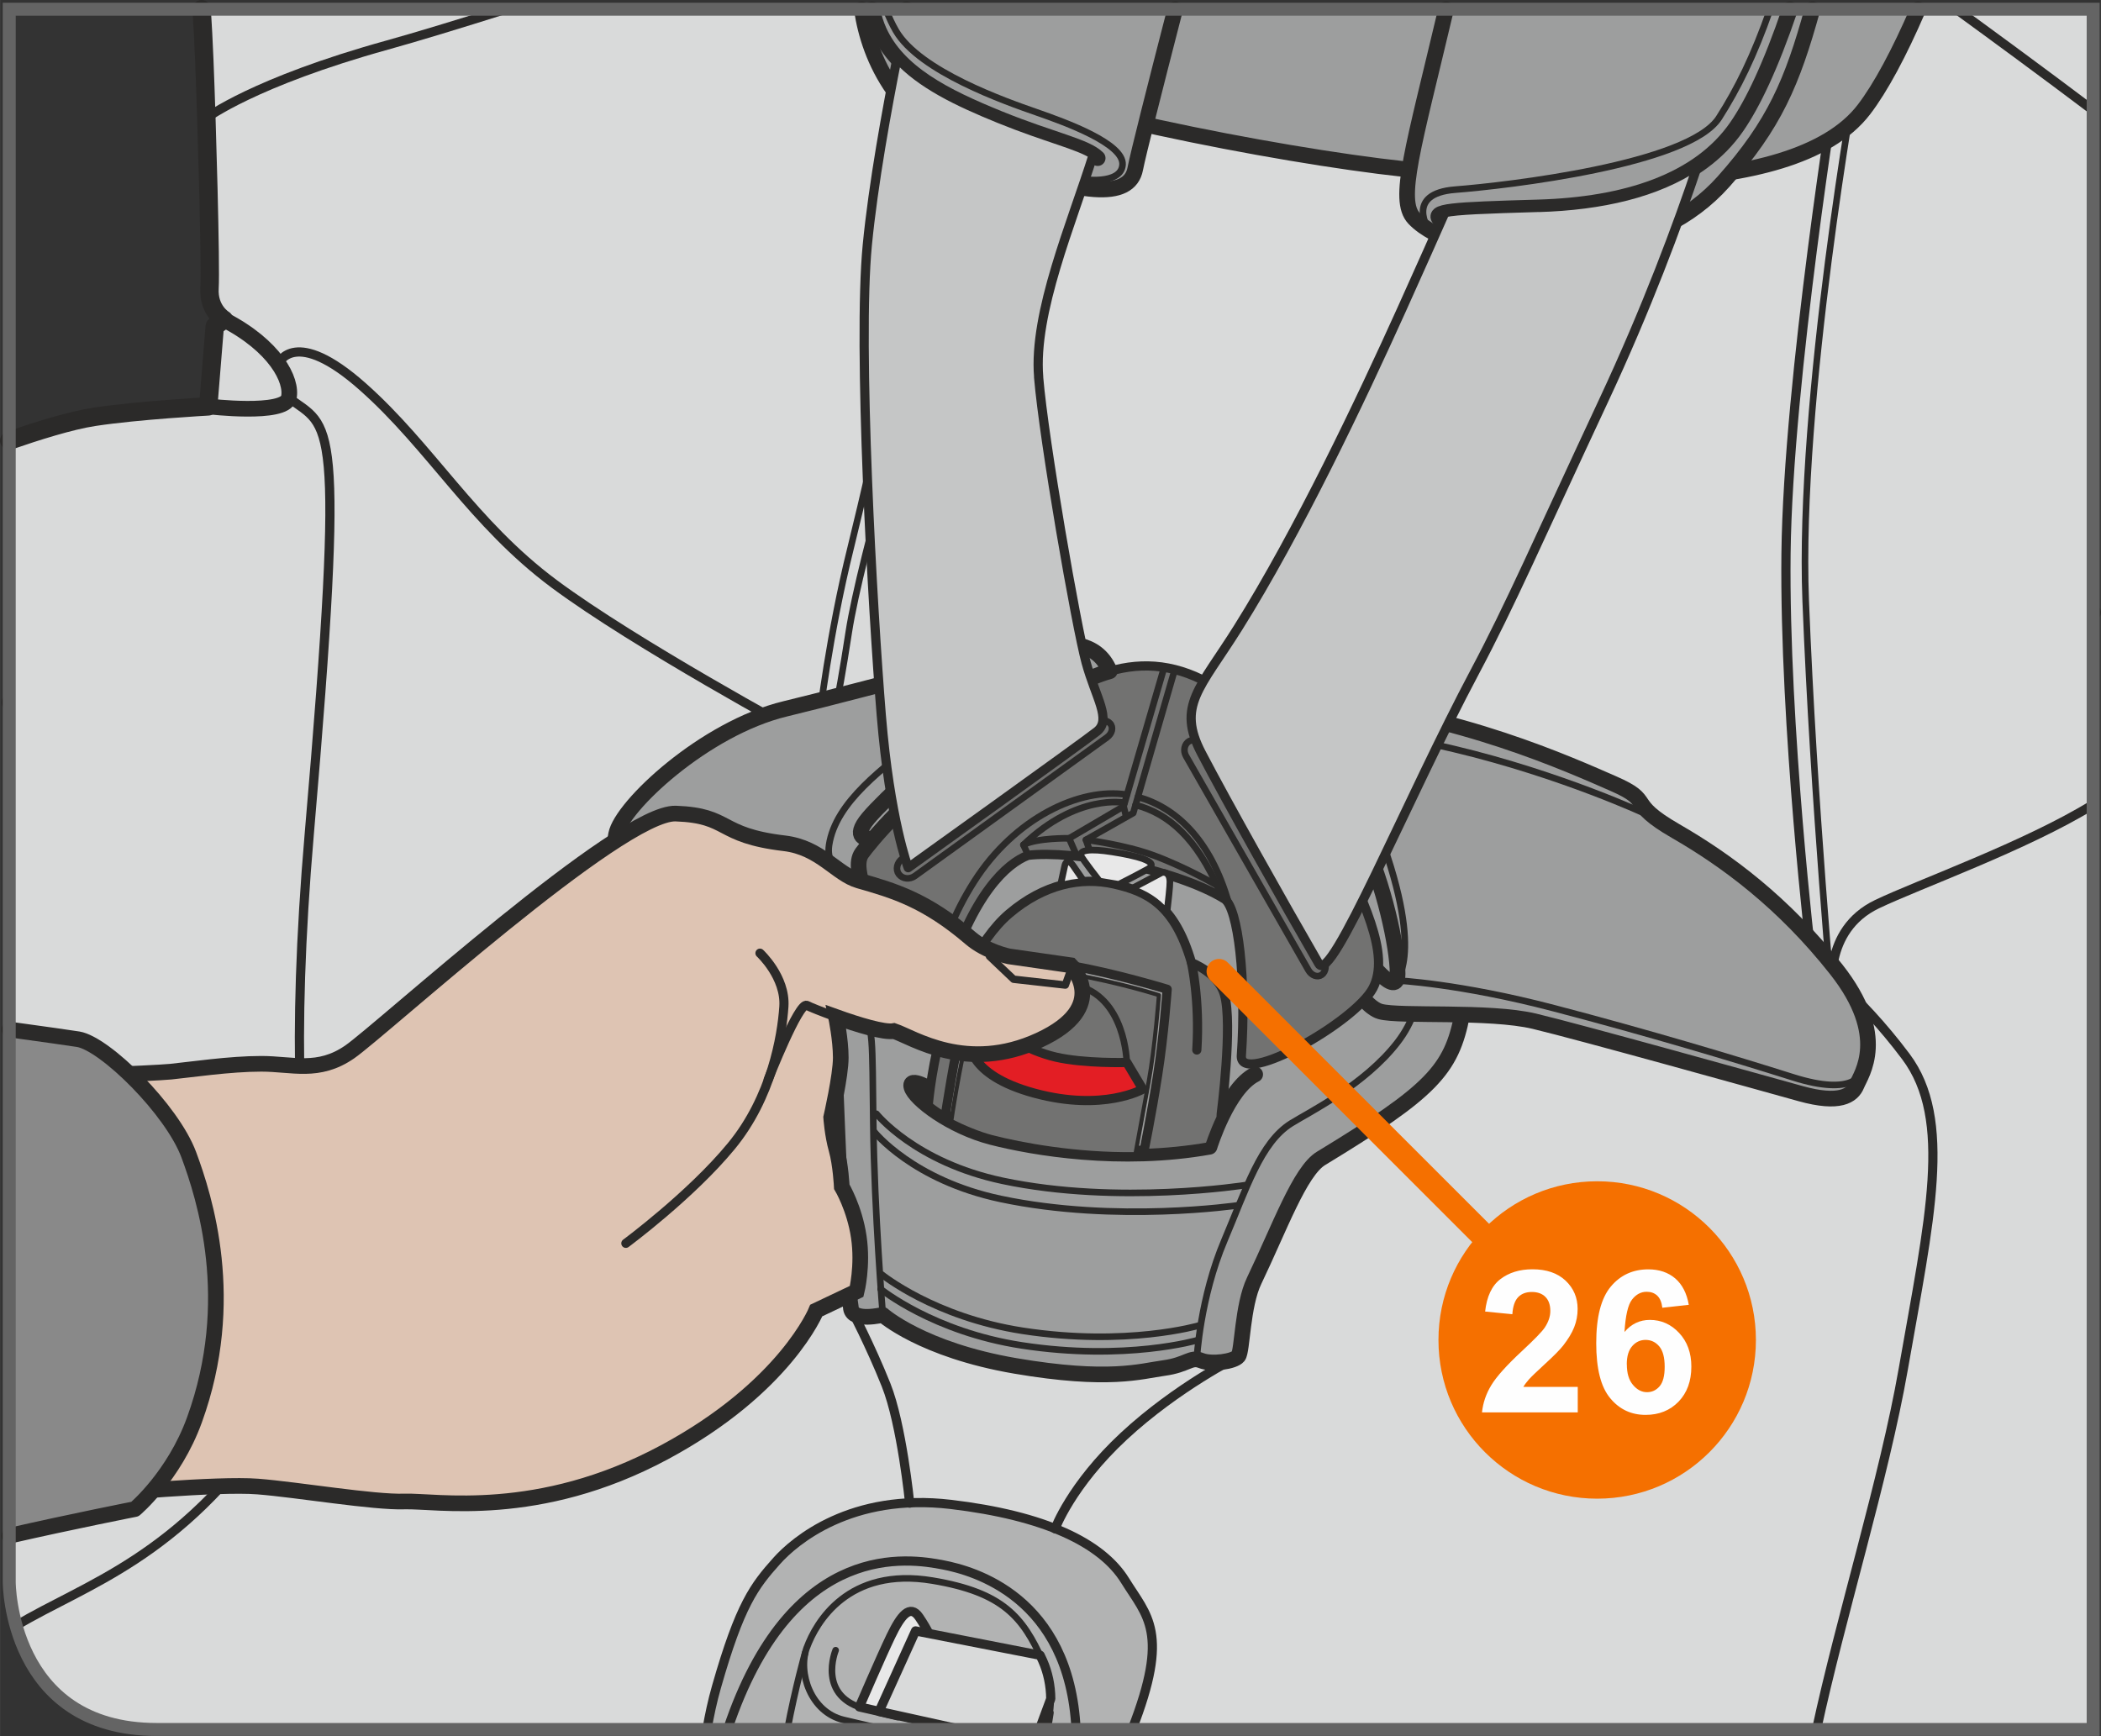 <?xml version="1.0" encoding="UTF-8"?>
<!DOCTYPE svg PUBLIC "-//W3C//DTD SVG 1.1//EN" "http://www.w3.org/Graphics/SVG/1.1/DTD/svg11.dtd">
<!-- Creator: CorelDRAW 2017 -->
<svg xmlns="http://www.w3.org/2000/svg" xml:space="preserve" width="29.78mm" height="24.61mm" version="1.1" style="shape-rendering:geometricPrecision; text-rendering:geometricPrecision; image-rendering:optimizeQuality; fill-rule:evenodd; clip-rule:evenodd"
viewBox="0 0 328.66 271.61"
 xmlns:xlink="http://www.w3.org/1999/xlink">
 <rect x="0" y="0" width="328.66" height="271.61" fill="#333333" stroke="none"/>
 <defs>
  <style type="text/css">
   <![CDATA[
    .str9 {stroke:#646464;stroke-width:2.03;stroke-miterlimit:4}
    .str10 {stroke:#F57000;stroke-width:3.89;stroke-linecap:round;stroke-linejoin:round;stroke-miterlimit:4}
    .str6 {stroke:#2B2A29;stroke-width:2.45;stroke-miterlimit:4}
    .str7 {stroke:#2B2A29;stroke-width:1.43;stroke-linecap:round;stroke-linejoin:round;stroke-miterlimit:4}
    .str8 {stroke:#2B2A29;stroke-width:1.16;stroke-linecap:round;stroke-linejoin:round;stroke-miterlimit:4}
    .str2 {stroke:#2B2A29;stroke-width:1.44;stroke-linecap:round;stroke-linejoin:round;stroke-miterlimit:4}
    .str5 {stroke:#2B2A29;stroke-width:1.44;stroke-linecap:round;stroke-linejoin:round;stroke-miterlimit:4}
    .str1 {stroke:#2B2A29;stroke-width:2.88;stroke-linecap:round;stroke-linejoin:round;stroke-miterlimit:4}
    .str4 {stroke:#2B2A29;stroke-width:0.64;stroke-linecap:round;stroke-linejoin:round;stroke-miterlimit:4}
    .str3 {stroke:#2B2A29;stroke-width:1.03;stroke-linecap:round;stroke-linejoin:round;stroke-miterlimit:4}
    .str0 {stroke:#2B2A29;stroke-width:2.45;stroke-linecap:round;stroke-linejoin:round;stroke-miterlimit:4}
    .fil1 {fill:none;fill-rule:nonzero}
    .fil12 {fill:#FEFEFE;fill-rule:nonzero}
    .fil7 {fill:#E8E8E8;fill-rule:nonzero}
    .fil2 {fill:#D9DADA;fill-rule:nonzero}
    .fil8 {fill:#C5C6C6;fill-rule:nonzero}
    .fil3 {fill:#B2B3B3;fill-rule:nonzero}
    .fil4 {fill:#9D9E9E;fill-rule:nonzero}
    .fil10 {fill:#898989;fill-rule:nonzero}
    .fil5 {fill:#727271;fill-rule:nonzero}
    .fil0 {fill:#5B5B5B;fill-rule:nonzero}
    .fil6 {fill:#E31E24;fill-rule:nonzero}
    .fil9 {fill:#DEC4B3;fill-rule:nonzero}
    .fil11 {fill:#F57000;fill-rule:nonzero}
   ]]>
  </style>
 </defs>
 <g id="Слой_x0020_1">
  <path class="fil0" d="M327.44 95.82l-326 14.08 0 137.65c0,0 0,23.04 23.04,23.04l0 0 302.96 0 0 -174.77z"/>
  <line class="fil1 str0" x1="327.44" y1="95.82" x2="1.44" y2= "109.9" />
  <path class="fil2" d="M1.44 68.94c4.07,-1.41 9.52,-3.15 13.3,-3.72 6.76,-1.03 17.83,-1.64 17.83,-1.64l1.02 -12.54 1.43 -1.03c0,0 -2.46,-1.44 -2.25,-4.93 0.21,-3.49 -0.41,-25.89 -0.82,-35.76 -0.12,-2.83 -0.25,-5.47 -0.41,-7.88l295.89 0 0 269.15 -302.96 0 0 0c-23.04,0 -23.04,-23.04 -23.04,-23.04l0 -178.61z"/>
  <path class="fil1 str1" d="M1.44 68.94c4.07,-1.41 9.52,-3.15 13.3,-3.72 6.76,-1.03 17.83,-1.64 17.83,-1.64l1.02 -12.54 1.43 -1.03c0,0 -2.46,-1.44 -2.25,-4.93 0.21,-3.49 -0.41,-25.89 -0.82,-35.76 -0.12,-2.83 -0.25,-5.47 -0.41,-7.88"/>
  <path class="fil1 str2" d="M284.17 270.59c3.69,-17.25 10.58,-39.32 13.56,-56.37 4.1,-23.43 7.79,-39.05 0.41,-48.91 -7.38,-9.86 -14.75,-15.21 -14.75,-15.21 0,0 -4.3,-36.37 -4,-63.5 0.31,-27.13 7.99,-74.6 7.99,-74.6"/>
  <path class="fil1 str2" d="M156.83 124.39c-58,-5.63 -68.85,31.81 -114.13,97.94 -14.77,21.58 -29.32,25.49 -40.19,32.02"/>
  <path class="fil1 str2" d="M286.67 155.44c0,0 -1.64,-9.87 6.97,-13.98 6.54,-3.13 23.28,-9.1 33.8,-15.58"/>
  <path class="fil1 str2" d="M43.63 56.8c0,0 2.46,-5.75 13.11,3.7 10.66,9.45 17.21,21.37 29.92,30.83 12.7,9.45 38.52,23.43 38.52,23.43"/>
  <path class="fil1 str0" d="M32.57 63.58c0,0 11.99,1.44 12.6,-1.34 0.61,-2.77 -2.15,-8.12 -10.14,-12.23"/>
  <path class="fil1 str2" d="M32.28 18.47c0,0 7.43,-5.63 28.26,-11.41 4.68,-1.3 11.2,-3.29 18.59,-5.62"/>
  <path class="fil1 str2" d="M306.02 1.44c5.68,4.13 13.76,10.06 21.42,15.84"/>
  <path class="fil1 str3" d="M128.16 112.49c0,0 1.54,-13.25 4.92,-26.82 3.38,-13.56 13.22,-57.65 13.22,-57.65"/>
  <path class="fil1 str3" d="M129.7 115.57c0,0 1.23,-4.62 3.07,-16.65 1.85,-12.02 11.37,-43.77 11.37,-43.77"/>
  <path class="fil1 str3" d="M286.77 158.73c0,0 -3.07,-33.29 -4.3,-64.73 -1.23,-31.44 7.99,-82.62 7.99,-82.62"/>
  <path class="fil3" d="M110.59 270.59c0.38,-2.24 0.86,-4.47 1.48,-6.64 3.69,-12.95 5.94,-15.82 9.43,-19.73 2.8,-3.14 11.68,-10.69 27.25,-8.84 14.59,1.73 23.57,5.96 27.25,11.92 3.43,5.55 7.04,8.07 1.09,23.29l-66.51 0z"/>
  <path class="fil1 str2" d="M110.59 270.59c0.38,-2.24 0.86,-4.47 1.48,-6.64 3.69,-12.95 5.94,-15.82 9.43,-19.73 2.8,-3.14 11.68,-10.69 27.25,-8.84 14.59,1.73 23.57,5.96 27.25,11.92 3.43,5.55 7.04,8.07 1.09,23.29"/>
  <path class="fil1 str2" d="M113.81 270.59c0.16,-0.49 0.34,-0.99 0.52,-1.5 10.04,-28.16 27.87,-25.28 33.2,-24.25 4.65,0.9 19.76,4.93 20.8,25.75"/>
  <path class="fil1 str3" d="M126.21 257.78c1.44,-3.93 6.47,-12.69 19.67,-10.48 11.07,1.85 14.14,5.75 17.21,12.54 1.51,3.32 1.71,7.64 0.4,10.75m-25.06 0c-2.58,-0.58 -4.84,-1.11 -6.49,-1.5 -5.12,-1.23 -7.17,-7.4 -5.74,-11.3"/>
  <path class="fil1 str3" d="M130.72 258.19c0,0 -3.07,7.4 4.92,9.25 4.87,1.13 9.97,2.25 14.46,3.15m10.88 0c2.32,-2.96 2.32,-9.52 2.32,-9.52"/>
  <path class="fil1 str3" d="M125.95 258.59c0,0 -1.52,5.34 -2.78,12m40.71 0c0.16,-0.87 0.31,-1.74 0.44,-2.62"/>
  <path class="fil4" d="M133.12 204.72c-0.24,-1.56 -1.33,-9.32 -1.83,-20.64 -0.5,-11.32 -0.66,-16.98 -0.83,-18.98 -0.17,-2 -9.29,-8.99 -9.29,-14.65 0,-5.66 0.83,-16.48 4.48,-23.3 3.65,-6.82 20.91,-14.98 20.91,-14.98l34.69 -1.5 24.73 7.49 13.28 17.81c0,0 11.03,14.63 9.46,22.8 -1.66,8.66 -4.81,11.98 -22.07,22.47 -3.31,2.01 -6.47,10.82 -10.46,19.14 -1.88,3.93 -1.83,10.99 -2.49,11.82 -0.66,0.83 -4.15,1.33 -5.81,0.67 -1.66,-0.67 -2.16,0.67 -5.81,1.17 -3.65,0.5 -8.63,2.16 -23.24,-0.33 -14.61,-2.5 -20.75,-7.99 -20.75,-7.99 0,0 -4.65,1.16 -4.98,-1z"/>
  <path class="fil1 str0" d="M133.12 204.72c-0.24,-1.56 -1.33,-9.32 -1.83,-20.64 -0.5,-11.32 -0.66,-16.98 -0.83,-18.98 -0.17,-2 -9.29,-8.99 -9.29,-14.65 0,-5.66 0.83,-16.48 4.48,-23.3 3.65,-6.82 20.91,-14.98 20.91,-14.98l34.69 -1.5 24.73 7.49 13.28 17.81c0,0 11.03,14.63 9.46,22.8 -1.66,8.66 -4.81,11.98 -22.07,22.47 -3.31,2.01 -6.47,10.82 -10.46,19.14 -1.88,3.93 -1.83,10.99 -2.49,11.82 -0.66,0.83 -4.15,1.33 -5.81,0.67 -1.66,-0.67 -2.16,0.67 -5.81,1.17 -3.65,0.5 -8.63,2.16 -23.24,-0.33 -14.61,-2.5 -20.75,-7.99 -20.75,-7.99 0,0 -4.65,1.16 -4.98,-1"/>
  <path class="fil1 str3" d="M138.1 205.72c0,0 -1.33,-16.15 -1.49,-29.8 -0.17,-13.65 0,-15.48 -1.66,-16.65 -1.66,-1.16 -7.64,-5.83 -8.46,-8.99 -0.83,-3.16 -0.66,-13.65 4.31,-19.81 4.98,-6.16 16.43,-11.98 16.43,-11.98"/>
  <path class="fil1 str3" d="M187.22 212.54c0,0 0.5,-9.49 4.32,-18.48 3.4,-8.02 5.64,-15.31 10.46,-18.31 2.82,-1.76 11.45,-5.99 16.6,-12.65 5.14,-6.66 2.99,-13.15 2.99,-13.15"/>
  <path class="fil1 str3" d="M137.1 174.26c0,0 6.02,7.58 19.75,10.49 18.09,3.83 38.01,0.67 38.01,0.67"/>
  <path class="fil1 str3" d="M136.77 177.09c0,0 6.02,7.58 19.75,10.49 18.09,3.83 37.18,1 37.18,1"/>
  <path class="fil1 str3" d="M137.93 199.4c0,0 8.21,6.69 22.07,8.82 16.27,2.5 27.55,-0.83 27.55,-0.83"/>
  <path class="fil1 str3" d="M137.76 201.68c0,0 8.21,6.69 22.07,8.82 16.27,2.5 27.55,-0.83 27.55,-0.83"/>
  <path class="fil1 str0" d="M145.9 170.6c0,0 -3.82,-2.33 -3.32,-0.5 0.5,1.83 6.14,6.16 12.61,7.82 6.47,1.66 20.08,3.99 34.02,1.5 0,0 2.82,-9.15 7.14,-11.32"/>
  <path class="fil5" d="M147.62 174.69l0.27 -0.27c0,0 1.49,-9.82 2.66,-14.15 1.16,-4.33 4.48,-11.15 4.48,-11.15 0,0 7.45,1.11 12.61,2 6.81,1.17 14.94,3.66 14.94,3.66 0,0 -0.5,7.16 -1.5,13.48 -0.99,6.32 -2.16,11.99 -2.16,11.99l0 0.22c3.34,-0.11 6.8,-0.43 10.29,-1.05 0,0 0.65,-2.1 1.8,-4.52l0.03 -0.64c0,0 1.83,-13.98 0.5,-18.64 -0.99,-3.46 -5.15,-4.99 -5.15,-4.99 -2.66,-9.15 -6.97,-11.15 -12.12,-12.32 -5.15,-1.16 -10.95,0 -16.43,4.66 -4.91,4.18 -8.3,12.48 -10.12,17.48 -1.83,4.99 -2.49,12.15 -2.49,12.15l0.04 0.49c0.68,0.53 1.47,1.08 2.35,1.61z"/>
  <path class="fil1 str2" d="M147.62 174.69l0.27 -0.27c0,0 1.49,-9.82 2.66,-14.15 1.16,-4.33 4.48,-11.15 4.48,-11.15 0,0 7.45,1.11 12.61,2 6.81,1.17 14.94,3.66 14.94,3.66 0,0 -0.5,7.16 -1.5,13.48 -0.99,6.32 -2.16,11.99 -2.16,11.99l0 0.22c3.34,-0.11 6.8,-0.43 10.29,-1.05 0,0 0.65,-2.1 1.8,-4.52l0.03 -0.64c0,0 1.83,-13.98 0.5,-18.64 -0.99,-3.46 -5.15,-4.99 -5.15,-4.99 -2.66,-9.15 -6.97,-11.15 -12.12,-12.32 -5.15,-1.16 -10.95,0 -16.43,4.66 -4.91,4.18 -8.3,12.48 -10.12,17.48 -1.83,4.99 -2.49,12.15 -2.49,12.15l0.04 0.49c0.68,0.53 1.47,1.08 2.35,1.61"/>
  <path class="fil1 str2" d="M186.39 150.63c0,0 1.33,5.83 0.83,13.65"/>
  <path class="fil5" d="M155.19 177.92c4.6,1.18 13,2.77 22.35,2.66l0.09 -0.09c0,0 1.06,-5.76 2.06,-11.25 1,-5.49 1.6,-13.54 1.6,-13.54 0,0 -5.96,-1.92 -13.5,-3.26 -5.64,-1 -12.01,-2.08 -12.01,-2.08 0,0 -2.84,5.39 -4.03,9.93 -1.66,6.33 -2.93,15.03 -2.93,15.03l0.05 0.11c1.75,0.9 4.26,1.96 6.31,2.49z"/>
  <path class="fil1 str4" d="M155.19 177.92c4.6,1.18 13,2.77 22.35,2.66l0.09 -0.09c0,0 1.06,-5.76 2.06,-11.25 1,-5.49 1.6,-13.54 1.6,-13.54 0,0 -5.96,-1.92 -13.5,-3.26 -5.64,-1 -12.01,-2.08 -12.01,-2.08 0,0 -2.84,5.39 -4.03,9.93 -1.66,6.33 -2.93,15.03 -2.93,15.03l0.05 0.11c1.75,0.9 4.26,1.96 6.31,2.49"/>
  <path class="fil6" d="M151.71 162.88l4.98 -1.25c0,0 3.98,2.72 8.46,3.76 4.48,1.04 11.12,0.84 11.12,0.84l2.49 4.18c0,0 -6.14,3.55 -16.93,0.63 -10.79,-2.93 -10.12,-8.15 -10.12,-8.15z"/>
  <path class="fil1 str5" d="M151.71 162.88l4.98 -1.25c0,0 3.98,2.72 8.46,3.76 4.48,1.04 11.12,0.84 11.12,0.84l2.49 4.18c0,0 -6.14,3.55 -16.93,0.63 -10.79,-2.93 -10.12,-8.15 -10.12,-8.15"/>
  <path class="fil1 str3" d="M156.68 163.77c0,0 3.49,-11.32 11.45,-9.65 7.97,1.66 8.13,12.1 8.13,12.1"/>
  <path class="fil4" d="M209.01 149.97c0,0 3.88,7.44 6.91,8.29 3.04,0.85 17.03,-0.17 24.11,1.52 7.08,1.69 35.58,9.64 41.65,11.33 6.07,1.69 8.09,0.34 8.77,-1.35 0.68,-1.69 5.06,-7.61 -3.2,-18.09 -8.26,-10.48 -17.2,-17.08 -25.12,-21.64 -7.93,-4.57 -3.2,-4.57 -9.78,-7.44 -6.58,-2.87 -24.45,-10.99 -45.53,-12.85 -21.08,-1.86 -15.18,9.64 -12.14,14.71 3.03,5.07 12.81,22.66 14.33,25.53z"/>
  <path class="fil1 str0" d="M209.01 149.97c0,0 3.88,7.44 6.91,8.29 3.04,0.85 17.03,-0.17 24.11,1.52 7.08,1.69 35.58,9.64 41.65,11.33 6.07,1.69 8.09,0.34 8.77,-1.35 0.68,-1.69 5.06,-7.61 -3.2,-18.09 -8.26,-10.48 -17.2,-17.08 -25.12,-21.64 -7.93,-4.57 -3.2,-4.57 -9.78,-7.44 -6.58,-2.87 -24.45,-10.99 -45.53,-12.85 -21.08,-1.86 -15.18,9.64 -12.14,14.71 3.03,5.07 12.81,22.66 14.33,25.53"/>
  <path class="fil1 str0" d="M213.57 149.63c0,0 5.06,6.93 5.06,2.71 0,-4.23 -2.19,-14.04 -5.4,-20.97"/>
  <path class="fil1 str3" d="M214.24 126.46c9.11,22.15 4.21,26.94 4.21,26.94 0,0 9.79,0.45 24.62,4.34 14.84,3.89 27.94,7.82 37.43,10.82 9.61,3.04 10.62,-0.68 10.62,-0.68"/>
  <path class="fil5" d="M148.02 153.51c-1.06,2.85 -1.37,7.63 -7.03,-0.72 -4.3,-6.33 -7.45,-17.69 -6.46,-19.19 1,-1.5 8.04,-9.94 17.66,-16.1 9.63,-6.16 19.25,-15.15 30.54,-12.98 11.29,2.16 20.25,14.65 25.39,25.47 5.14,10.82 9.46,19.31 6.64,24.63 -2.82,5.33 -20.58,15.31 -20.58,10.65 0.83,-11.98 -0.5,-23.3 -2.65,-24.63 -7.6,-4.69 -23.73,-7.66 -30.71,-6.82 -3.34,1.27 -8.66,6.05 -12.81,19.7z"/>
  <path class="fil1 str2" d="M148.02 153.51c-1.06,2.85 -1.37,7.63 -7.03,-0.72 -4.3,-6.33 -7.45,-17.69 -6.46,-19.19 1,-1.5 8.04,-9.94 17.66,-16.1 9.63,-6.16 19.25,-15.15 30.54,-12.98 11.29,2.16 20.25,14.65 25.39,25.47 5.14,10.82 9.46,19.31 6.64,24.63 -2.82,5.33 -20.58,15.31 -20.58,10.65 0.83,-11.98 -0.5,-23.3 -2.65,-24.63 -7.6,-4.69 -23.73,-7.66 -30.71,-6.82 -3.34,1.27 -8.66,6.05 -12.81,19.7"/>
  <path class="fil7" d="M182.55 142.78c0.2,-1.72 0.48,-4.18 0.46,-4.85 -0.04,-1.75 -1.26,-1.41 -1.26,-1.41l-4.79 2.54c2.06,0.71 3.95,1.79 5.59,3.72z"/>
  <path class="fil1 str3" d="M182.55 142.78c0.2,-1.72 0.48,-4.18 0.46,-4.85 -0.04,-1.75 -1.26,-1.41 -1.26,-1.41l-4.79 2.54c2.06,0.71 3.95,1.79 5.59,3.72"/>
  <path class="fil7" d="M169.59 137.92c-0.51,-0.75 -1.11,-1.63 -1.69,-2.45 -1.1,-1.55 -1.36,0.06 -1.36,0.06l-0.66 3.01c1.25,-0.35 2.48,-0.55 3.7,-0.62z"/>
  <path class="fil1 str3" d="M169.59 137.92c-0.51,-0.75 -1.11,-1.63 -1.69,-2.45 -1.1,-1.55 -1.36,0.06 -1.36,0.06l-0.66 3.01c1.25,-0.35 2.48,-0.55 3.7,-0.62"/>
  <path class="fil1 str3" d="M178 124.7c5.73,1.56 11.34,6.47 14.21,16.61"/>
  <path class="fil1 str3" d="M145.78 157.34c0,0 0.05,-9.14 6.61,-19.42 6.35,-9.96 16.57,-14.75 23.88,-13.59"/>
  <polyline class="fil1 str3" points="168.47,133.98 167.24,131.17 175.77,126.16 182.08,104.52 "/>
  <polyline class="fil1 str3" points="170.89,134.3 169.87,131.4 177.27,127.21 183.74,104.85 "/>
  <path class="fil4" d="M141.8 1.44c2.47,4.7 5.68,8.35 9.82,10.14 14.75,6.37 54.1,13.77 71.52,15.21 17.42,1.44 56.97,5.34 68.44,-9.66 2.61,-3.41 5.51,-8.82 8.48,-15.69l-158.26 0z"/>
  <path class="fil1 str0" d="M141.8 1.44c2.47,4.7 5.68,8.35 9.82,10.14 14.75,6.37 54.1,13.77 71.52,15.21 17.42,1.44 56.97,5.34 68.44,-9.66 2.61,-3.41 5.51,-8.82 8.48,-15.69"/>
  <path class="fil1 str3" d="M160.83 133.81l-0.74 -1.63c2.19,-1.12 7.14,-1.02 7.14,-1.02"/>
  <path class="fil1 str3" d="M169.87 131.4c0,0 6.08,0.76 10.66,2.46 5.12,1.9 9.86,4.68 9.86,4.68"/>
  <path class="fil1 str3" d="M140.61 136.78c-0.55,-0.74 -0.3,-1.85 0.54,-2.44l29.92 -21.2c0.85,-0.6 2,-0.59 2.57,0.03 0.57,0.61 0.35,1.61 -0.49,2.21l-30.01 21.66c-0.84,0.61 -1.97,0.49 -2.52,-0.26"/>
  <path class="fil1 str3" d="M186.06 115.95c0.79,-0.43 1.83,-0.08 2.32,0.8l18.69 33.32c0.49,0.87 0.35,1.98 -0.3,2.44 -0.66,0.47 -1.6,0.14 -2.1,-0.73l-19.13 -33.47c-0.5,-0.87 -0.26,-1.94 0.52,-2.37"/>
  <path class="fil7" d="M172 137.85c0,0 -2.72,-3.47 -2.89,-3.97 -0.31,-0.88 1.41,-1.14 4.87,-0.59 3.53,0.55 7.69,1.51 5.55,2.7 -1.85,1.02 -4.52,2.37 -4.52,2.37l-3.01 -0.51z"/>
  <path class="fil1 str3" d="M172 137.85c0,0 -2.72,-3.47 -2.89,-3.97 -0.31,-0.88 1.41,-1.14 4.87,-0.59 3.53,0.55 7.69,1.51 5.55,2.7 -1.85,1.02 -4.52,2.37 -4.52,2.37l-3.01 -0.51"/>
  <path class="fil1 str3" d="M257.74 127.48c0,0 -13.32,-6.26 -30.35,-10.31 -17.03,-4.06 -26.81,-4.06 -26.81,-4.06"/>
  <path class="fil4" d="M134.82 133.49c1.05,-1.46 7.75,-9.83 17.38,-15.99 6.93,-4.43 13.85,-10.33 21.4,-12.48 -2.08,-5.08 -7.4,-4.12 -8.93,-4.43 -1.69,-0.34 -29.17,7.27 -41.82,10.31 -12.65,3.04 -25.63,15.25 -26.47,19.62 -2.53,13.19 7.25,11.67 14.84,10.82 6.8,-0.76 18.5,-1.41 24.06,-1.36 -0.85,-2.88 -1.44,-5.11 -0.46,-6.49z"/>
  <path class="fil1 str0" d="M134.82 133.49c1.05,-1.46 7.75,-9.83 17.38,-15.99 6.93,-4.43 13.85,-10.33 21.4,-12.48 -2.08,-5.08 -7.4,-4.12 -8.93,-4.43 -1.69,-0.34 -29.17,7.27 -41.82,10.31 -12.65,3.04 -25.63,15.25 -26.47,19.62 -2.53,13.19 7.25,11.67 14.84,10.82 6.8,-0.76 18.5,-1.41 24.06,-1.36 -0.85,-2.88 -1.44,-5.11 -0.46,-6.49"/>
  <path class="fil1 str0" d="M135.84 131.2c0,0 -2.7,0 0,-3.21 2.7,-3.21 11.13,-10.65 11.13,-10.65"/>
  <path class="fil4" d="M234.48 39.29c7.53,0.28 24.42,1.16 35.15,-10.89 7.94,-8.93 10.73,-15.49 13.9,-26.96l-57.32 0c-5.14,21.72 -7.71,29.86 -5,32.73 3.33,3.52 10.81,5.03 13.28,5.13z"/>
  <path class="fil1 str0" d="M234.48 39.29c7.53,0.28 24.42,1.16 35.15,-10.89 7.94,-8.93 10.73,-15.49 13.9,-26.96m-57.32 0c-5.14,21.72 -7.71,29.86 -5,32.73 3.33,3.52 10.81,5.03 13.28,5.13"/>
  <path class="fil1 str0" d="M225.45 34.52c-1.83,-1.51 1.59,-1.67 15.24,-2.07 13.5,-0.4 25.07,-4.02 31.01,-12.65 2.47,-3.59 5.26,-9.35 8.32,-18.36"/>
  <path class="fil4" d="M134.81 1.44c1.13,7.8 5.72,18.12 19.12,23.3 15.34,5.93 22.74,6.49 23.66,1.67 0.44,-2.27 3.04,-12.56 6.24,-24.96l-49.03 0z"/>
  <path class="fil1 str0" d="M134.81 1.44c1.13,7.8 5.72,18.12 19.12,23.3 15.34,5.93 22.74,6.49 23.66,1.67 0.44,-2.27 3.04,-12.56 6.24,-24.96"/>
  <path class="fil1 str0" d="M171.71 24.74c-1.85,-1.85 -7.13,-2.82 -15.37,-6.16 -8.61,-3.49 -15.89,-7.19 -18.85,-13.77 -0.44,-0.98 -0.79,-2.12 -1.07,-3.36"/>
  <path class="fil8" d="M240.7 32.45c-8.3,0.25 -12.81,0.4 -14.67,0.82 -1.44,3.26 -3.63,8.19 -6.73,15.07 -6.41,14.2 -16.19,34.83 -25.63,49.88 -5.99,9.55 -9.61,12.18 -5.73,19.62 3.88,7.44 12.81,23.34 18.38,32.97 1.91,3.3 13.65,-25.52 24.45,-45.82 5.4,-10.15 9.95,-20.63 20.07,-42.28 6.75,-14.44 11.6,-27.51 14.74,-36.88 -6.35,4.35 -15.1,6.34 -24.87,6.63z"/>
  <path class="fil1 str2" d="M240.7 32.45c-8.3,0.25 -12.81,0.4 -14.67,0.82 -1.44,3.26 -3.63,8.19 -6.73,15.07 -6.41,14.2 -16.19,34.83 -25.63,49.88 -5.99,9.55 -9.61,12.18 -5.73,19.62 3.88,7.44 12.81,23.34 18.38,32.97 1.91,3.3 13.65,-25.52 24.45,-45.82 5.4,-10.15 9.95,-20.63 20.07,-42.28 6.75,-14.44 11.6,-27.51 14.74,-36.88 -6.35,4.35 -15.1,6.34 -24.87,6.63"/>
  <path class="fil1 str3" d="M223.55 36.04c0,0 -3.89,-5.75 4.1,-6.37 7.99,-0.62 36.58,-3.91 41.26,-11.24 2.93,-4.59 5.46,-9.69 8.01,-16.99"/>
  <path class="fil1 str3" d="M134.51 137.05c0,0 -5.53,-0.07 -4.82,-4.83 1.03,-6.78 8.4,-12.02 15.16,-17.36"/>
  <path class="fil1 str3" d="M169.04 28.02c0,0 6.35,1.03 6.56,-2.26 0.21,-3.29 -8.81,-6.58 -13.53,-8.22 -4.71,-1.64 -18.24,-6.37 -21.93,-12.74 -0.57,-0.99 -1.1,-2.11 -1.56,-3.36"/>
  <path class="fil8" d="M162.48 58.99c-0.84,-10.09 5.15,-24.01 8.54,-34.8 -2.29,-1.53 -7.29,-2.62 -14.68,-5.62 -6.55,-2.66 -12.32,-5.43 -16.01,-9.51 -1.56,7.84 -3.73,19.72 -4.66,29.3 -1.52,15.73 0.84,57.16 2.19,73.56 1.35,16.4 4.21,23.84 4.21,23.84 0,0 27.15,-19.45 29.51,-21.31 2.36,-1.86 -0.17,-5.24 -1.69,-10.82 -1.52,-5.58 -6.58,-34.5 -7.42,-44.64z"/>
  <path class="fil1 str2" d="M162.48 58.99c-0.84,-10.09 5.15,-24.01 8.54,-34.8 -2.29,-1.53 -7.29,-2.62 -14.68,-5.62 -6.55,-2.66 -12.32,-5.43 -16.01,-9.51 -1.56,7.84 -3.73,19.72 -4.66,29.3 -1.52,15.73 0.84,57.16 2.19,73.56 1.35,16.4 4.21,23.84 4.21,23.84 0,0 27.15,-19.45 29.51,-21.31 2.36,-1.86 -0.17,-5.24 -1.69,-10.82 -1.52,-5.58 -6.58,-34.5 -7.42,-44.64"/>
  <path class="fil1 str2" d="M165.05 239.19c0,0 2.46,-6.78 10.76,-14.49 8.3,-7.71 17.89,-12.49 17.89,-12.49"/>
  <path class="fil1 str2" d="M142.3 235.18c0,0 -1.23,-12.33 -3.69,-18.49 -2.46,-6.17 -5.5,-11.96 -5.5,-11.96"/>
  <line class="fil1 str3" x1="175.77" y1="126.16" x2="176.15" y2= "127.71" />
  <path class="fil1 str3" d="M177.64 125.95c5.11,1.32 9.56,5.15 13.16,13.53"/>
  <path class="fil1 str2" d="M45.17 62.24c6.43,4.96 9,1.09 3.22,68.06 -5.78,66.97 6.42,76.63 6.42,76.63"/>
  <path class="fil1 str3" d="M160.09 132.18c8.47,-8.1 15.83,-6.58 15.83,-6.58"/>
  <path class="fil7" d="M137.51 267.76l-3.08 -0.7c0,0 3.37,-7.83 4.92,-11.05 1.55,-3.22 2.99,-5.11 4.43,-3 1.44,2.11 2.1,3.78 2.1,3.78l-5.43 11.67 -2.95 -0.69z"/>
  <path class="fil1 str2" d="M137.51 267.76l-3.08 -0.7c0,0 3.37,-7.83 4.92,-11.05 1.55,-3.22 2.99,-5.11 4.43,-3 1.44,2.11 2.1,3.78 2.1,3.78l-5.43 11.67 -2.95 -0.69"/>
  <path class="fil2" d="M137.51 267.76l12.8 2.83 12.28 0 1.78 -4.8c-0.01,-2.04 -0.45,-4.15 -1.26,-5.96 -0.13,-0.29 -0.26,-0.57 -0.4,-0.85l-19.49 -3.81 -5.7 12.59z"/>
  <path class="fil1 str2" d="M137.51 267.76l12.8 2.83m12.28 0l1.78 -4.8c-0.01,-2.04 -0.45,-4.15 -1.26,-5.96 -0.13,-0.29 -0.26,-0.57 -0.4,-0.85l-19.49 -3.81 -5.7 12.59"/>
  <path class="fil9" d="M6.13 168.59c0,0 17.52,-0.62 20.59,-0.92 3.07,-0.31 9.22,-1.23 14.14,-1.23 4.92,0 8.91,1.54 13.83,-1.85 4.92,-3.39 42.42,-37.61 51.02,-37.3 8.61,0.31 6.41,3.4 16.99,4.65 5.66,0.67 8.15,4.84 11.65,5.84 5.42,1.55 10.49,3.01 17.48,9.01 2.48,2.13 5.99,2.84 5.99,2.84l9.67 1.39c0,0 6.45,6.47 -4.92,11.72 -11.37,5.24 -19.74,-0.42 -22.73,-1.43 -1.5,0.3 -5.69,-0.99 -9.06,-2.2 0,0 0.74,3.53 0.74,6.37 0,2.84 -1.5,9.35 -1.5,9.35 0,0 0.17,2.67 0.83,5.01 0.66,2.34 0.83,5.84 0.83,5.84 0,0 2,3.34 2.66,7.85 0.67,4.51 -0.33,8.51 -0.33,8.51l-6.32 3c0,0 -4.83,12.02 -23.8,22.2 -19.73,10.59 -35.78,7.51 -40.61,7.68 -4.83,0.17 -16.64,-1.84 -22.97,-2.34 -6.32,-0.5 -24.13,1.17 -24.13,1.17l-10.06 -65.16z"/>
  <path class="fil1 str6" d="M6.13 168.59c0,0 17.52,-0.62 20.59,-0.92 3.07,-0.31 9.22,-1.23 14.14,-1.23 4.92,0 8.91,1.54 13.83,-1.85 4.92,-3.39 42.42,-37.61 51.02,-37.3 8.61,0.31 6.41,3.4 16.99,4.65 5.66,0.67 8.15,4.84 11.65,5.84 5.42,1.55 10.49,3.01 17.48,9.01 2.48,2.13 5.99,2.84 5.99,2.84l9.67 1.39c0,0 6.45,6.47 -4.92,11.72 -11.37,5.24 -19.74,-0.42 -22.73,-1.43 -1.5,0.3 -5.69,-0.99 -9.06,-2.2 0,0 0.74,3.53 0.74,6.37 0,2.84 -1.5,9.35 -1.5,9.35 0,0 0.17,2.67 0.83,5.01 0.66,2.34 0.83,5.84 0.83,5.84 0,0 2,3.34 2.66,7.85 0.67,4.51 -0.33,8.51 -0.33,8.51l-6.32 3c0,0 -4.83,12.02 -23.8,22.2 -19.73,10.59 -35.78,7.51 -40.61,7.68 -4.83,0.17 -16.64,-1.84 -22.97,-2.34 -6.32,-0.5 -24.13,1.17 -24.13,1.17l-10.06 -65.16"/>
  <path class="fil10" d="M21.1 236.11c0,0 -9.63,1.89 -19.66,4.18l0 -79.22c5.53,0.76 9.69,1.35 10.8,1.53 4.19,0.7 14.67,11.02 17.29,18.08 2.48,6.69 7.66,22.8 0.89,41.46 -3.19,8.82 -9.32,13.97 -9.32,13.97z"/>
  <path class="fil1 str0" d="M21.1 236.11c0,0 -9.63,1.89 -19.66,4.18m0 -79.22c5.53,0.76 9.69,1.35 10.8,1.53 4.19,0.7 14.67,11.02 17.29,18.08 2.48,6.69 7.66,22.8 0.89,41.46 -3.19,8.82 -9.32,13.97 -9.32,13.97"/>
  <path class="fil1 str7" d="M118.88 149.13c0,0 4.05,3.74 3.74,8.37 -0.31,4.62 -1.91,14.17 -8.24,21.84 -6.32,7.68 -16.48,15.19 -16.48,15.19"/>
  <polyline class="fil1 str8" points="154.79,149.63 158.56,153.21 166.65,154.12 167.51,151.71 "/>
  <path class="fil1 str7" d="M130.79 159.11c-2.23,-0.8 -4.09,-1.56 -4.58,-1.81 -1.23,-0.62 -6.04,11.6 -6.04,11.6"/>
  <path class="fil1 str9" d="M1.44 1.44l0 246.11c0,0 0,23.04 23.04,23.04l302.96 0 0 -269.15 -326 0z"/>
  <line class="fil1 str10" x1="190.69" y1="151.98" x2="242.76" y2= "204.05" />
  <path class="fil11" d="M249.85 234.48c13.71,0 24.83,-11.11 24.83,-24.83 0,-13.71 -11.12,-24.83 -24.83,-24.83 -13.71,0 -24.83,11.12 -24.83,24.83 0,13.72 11.12,24.83 24.83,24.83z"/>
  <path class="fil12" d="M246.81 217.01l0 3.97 -14.98 0c0.16,-1.5 0.64,-2.92 1.46,-4.26 0.81,-1.34 2.42,-3.13 4.81,-5.35 1.92,-1.79 3.11,-3.01 3.54,-3.65 0.59,-0.88 0.88,-1.76 0.88,-2.61 0,-0.95 -0.26,-1.69 -0.77,-2.2 -0.51,-0.51 -1.22,-0.77 -2.12,-0.77 -0.89,0 -1.61,0.26 -2.13,0.8 -0.53,0.54 -0.84,1.43 -0.92,2.68l-4.26 -0.42c0.26,-2.36 1.05,-4.04 2.39,-5.07 1.33,-1.02 3.01,-1.54 5.01,-1.54 2.2,0 3.92,0.59 5.18,1.77 1.26,1.19 1.89,2.67 1.89,4.43 0,1.01 -0.18,1.96 -0.54,2.87 -0.36,0.91 -0.94,1.85 -1.71,2.85 -0.52,0.66 -1.45,1.61 -2.8,2.84 -1.35,1.24 -2.2,2.06 -2.56,2.46 -0.36,0.41 -0.66,0.8 -0.88,1.18l8.49 0zm17.37 -12.86l-4.14 0.46c-0.1,-0.86 -0.36,-1.48 -0.79,-1.89 -0.43,-0.41 -0.98,-0.61 -1.66,-0.61 -0.9,0 -1.66,0.41 -2.29,1.22 -0.63,0.81 -1.02,2.5 -1.18,5.07 1.07,-1.26 2.39,-1.89 3.97,-1.89 1.78,0 3.31,0.68 4.58,2.04 1.27,1.36 1.91,3.12 1.91,5.26 0,2.29 -0.67,4.11 -2,5.49 -1.34,1.38 -3.06,2.07 -5.16,2.07 -2.25,0 -4.1,-0.87 -5.54,-2.62 -1.46,-1.75 -2.18,-4.62 -2.18,-8.6 0,-4.09 0.76,-7.03 2.27,-8.84 1.51,-1.81 3.47,-2.71 5.88,-2.71 1.7,0 3.1,0.48 4.21,1.42 1.1,0.95 1.81,2.33 2.12,4.13zm-9.69 9.32c0,1.39 0.32,2.46 0.96,3.21 0.64,0.76 1.37,1.14 2.19,1.14 0.79,0 1.45,-0.31 1.98,-0.93 0.53,-0.62 0.79,-1.63 0.79,-3.05 0,-1.45 -0.28,-2.51 -0.85,-3.19 -0.57,-0.67 -1.28,-1.01 -2.14,-1.01 -0.82,0 -1.52,0.32 -2.08,0.96 -0.57,0.64 -0.86,1.59 -0.86,2.85z"/>
 </g>
</svg>

